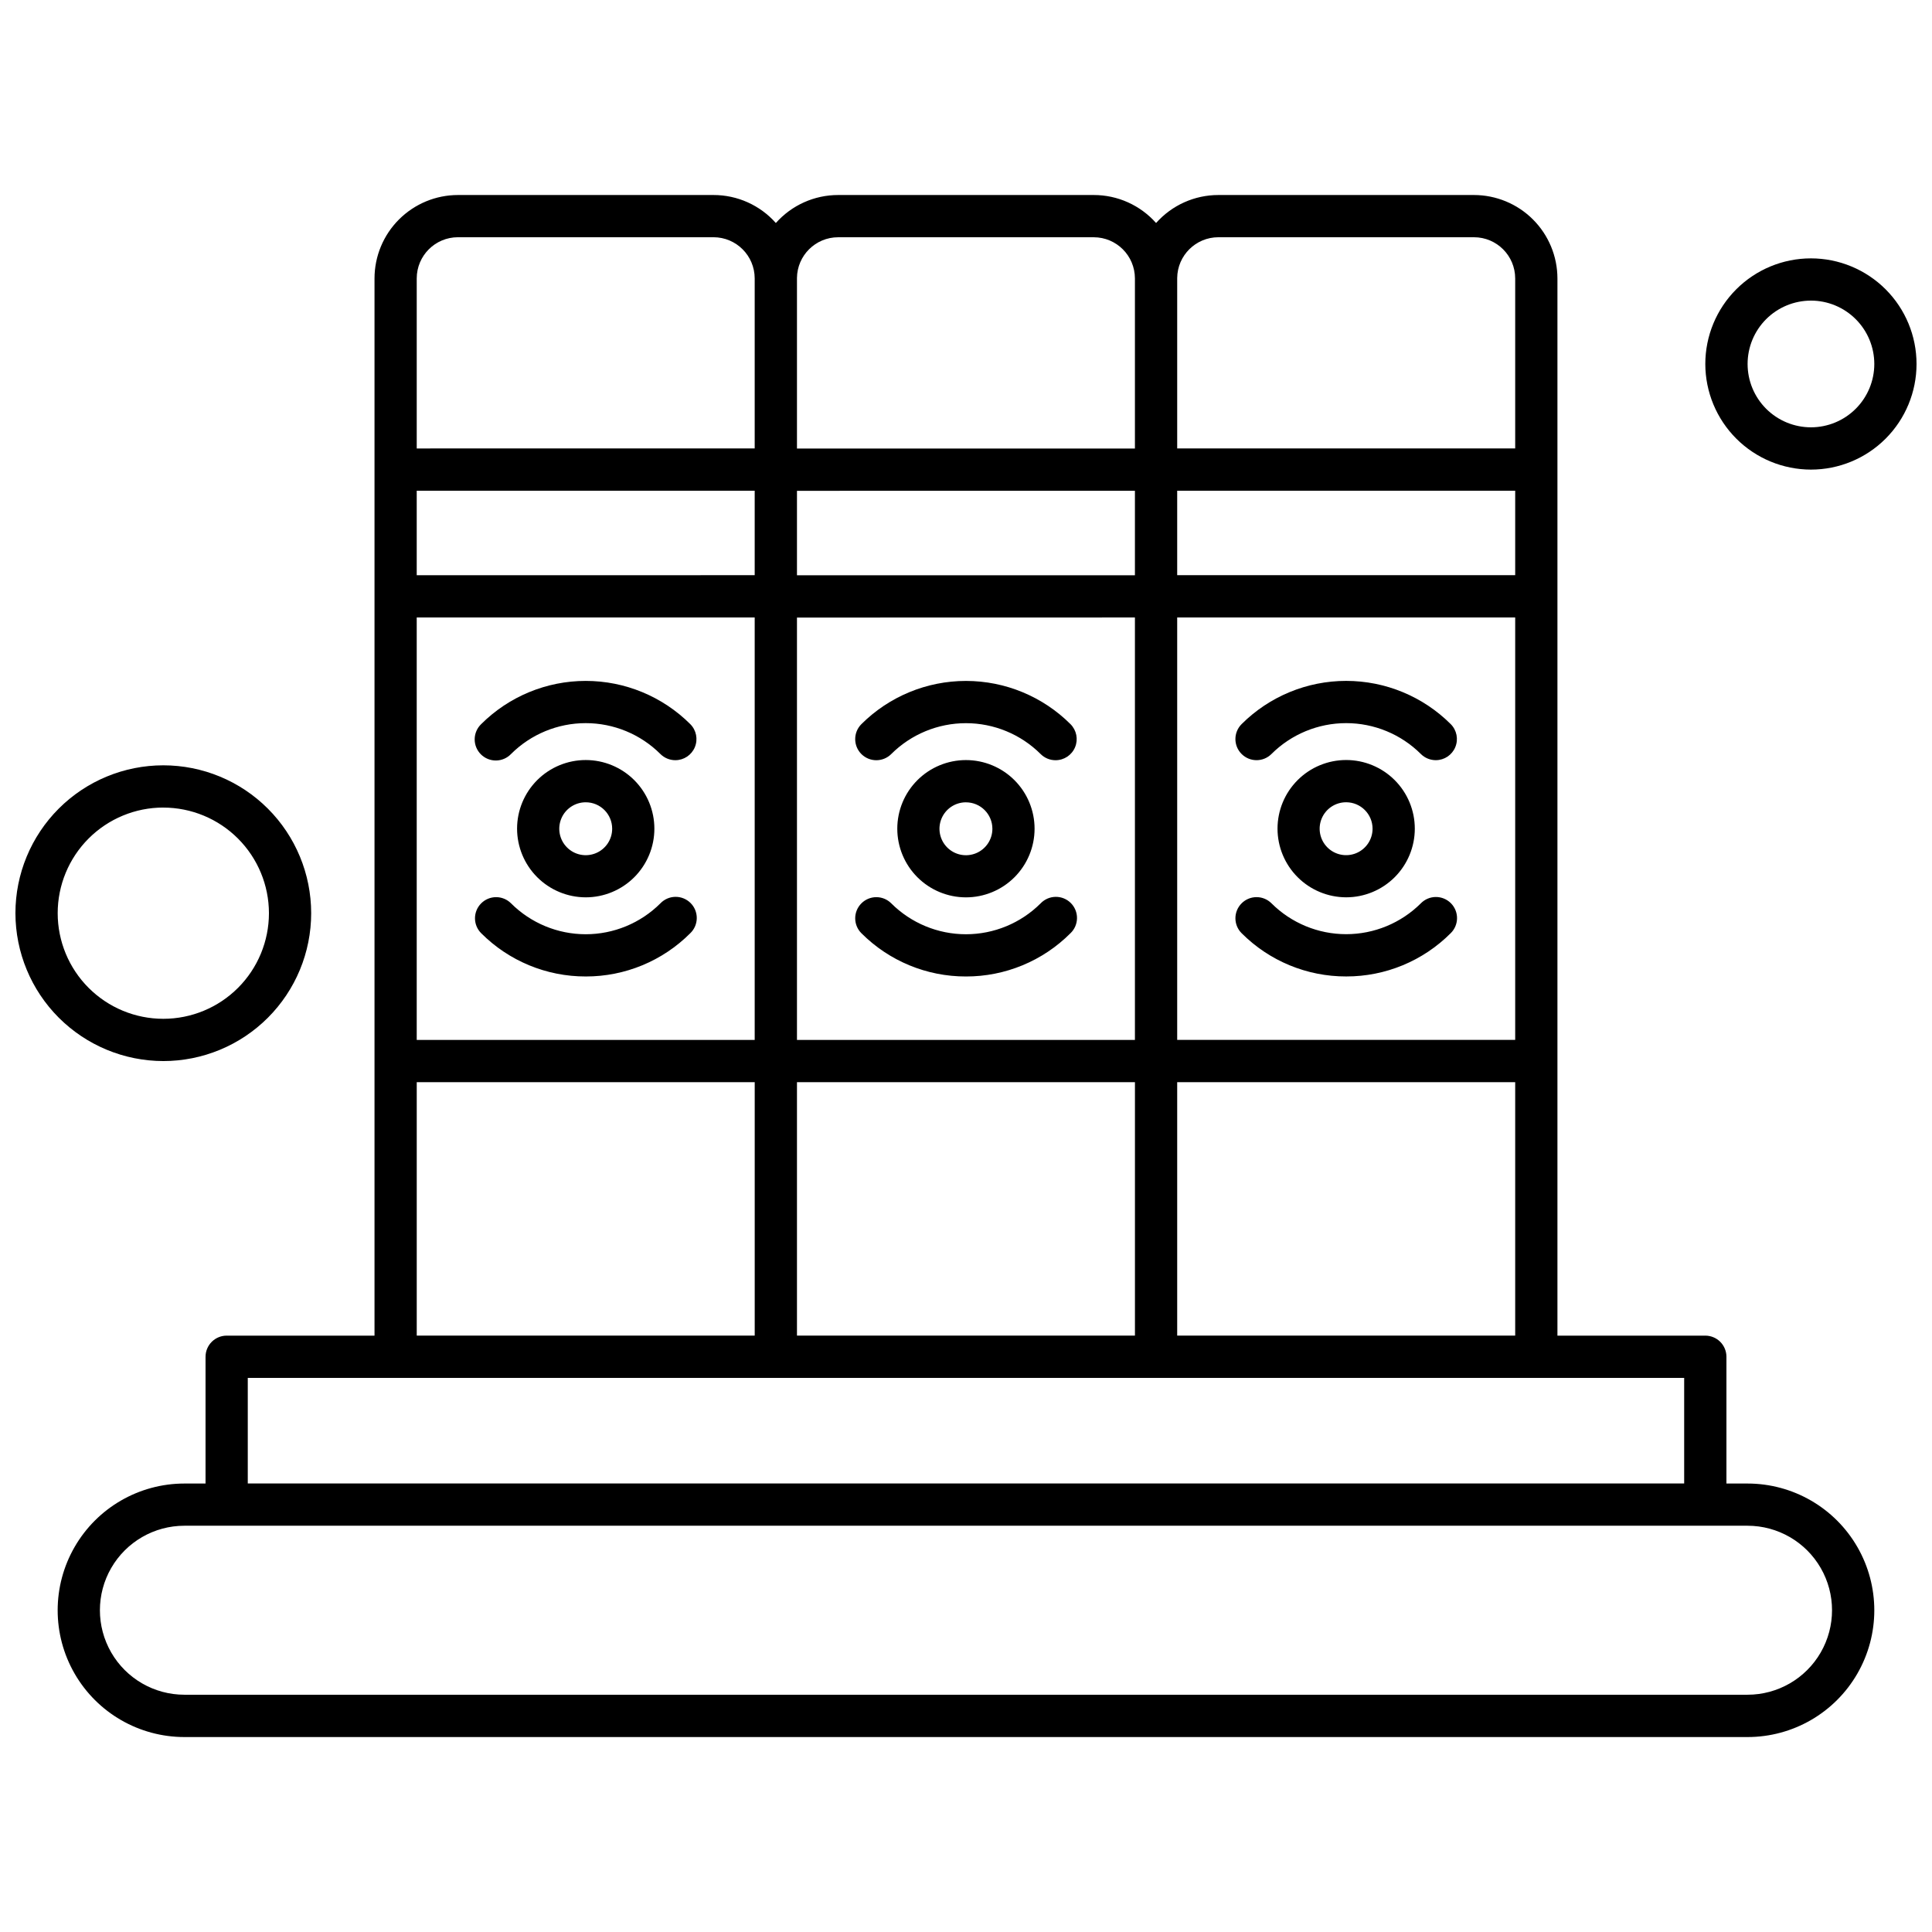 <?xml version="1.0" encoding="UTF-8"?>
<!-- Uploaded to: SVG Find, www.svgfind.com, Generator: SVG Find Mixer Tools -->
<svg width="800px" height="800px" version="1.1" viewBox="144 144 512 512" xmlns="http://www.w3.org/2000/svg">
 <defs>
  <clipPath id="a">
   <path d="m148.09 195h503.81v410h-503.81z"/>
  </clipPath>
 </defs>
 <g clip-path="url(#a)">
  <path d="m243.25 497.96v-280.17c0.004-5.863 2.336-11.484 6.484-15.629 4.144-4.144 9.766-6.477 15.625-6.481h67.738c6.312-0.004 12.324 2.699 16.512 7.418 4.191-4.719 10.203-7.422 16.516-7.418h67.738c6.312-0.004 12.32 2.699 16.512 7.418 4.191-4.723 10.203-7.422 16.52-7.418h67.734c5.859 0.008 11.48 2.336 15.625 6.481 4.144 4.144 6.477 9.766 6.484 15.629v280.17h39.184l0.004-0.004c1.484 0 2.91 0.594 3.961 1.645 1.047 1.051 1.637 2.473 1.637 3.961v33.59h5.598c12 0 23.09 6.402 29.09 16.797 6 10.391 6 23.195 0 33.59-6 10.395-17.09 16.797-29.09 16.797h-414.25c-12 0-23.09-6.402-29.09-16.797-6-10.395-6-23.199 0-33.59 6-10.395 17.09-16.797 29.09-16.797h5.598v-33.59h0.004c-0.004-1.488 0.586-2.91 1.637-3.961 1.051-1.051 2.473-1.641 3.957-1.645zm-55.977-72.766c10.395 0 20.363-4.129 27.711-11.477 7.352-7.352 11.48-17.316 11.48-27.711 0-10.395-4.129-20.363-11.477-27.711-7.352-7.352-17.316-11.477-27.711-11.477s-20.363 4.129-27.711 11.477c-7.348 7.352-11.477 17.32-11.477 27.711 0.016 10.391 4.148 20.348 11.492 27.695 7.348 7.344 17.305 11.477 27.691 11.492zm0-67.184c-7.422 0-14.539 2.953-19.789 8.203-5.246 5.25-8.195 12.367-8.195 19.789 0 7.426 2.949 14.543 8.199 19.793s12.367 8.199 19.789 8.199c7.426 0 14.543-2.949 19.793-8.195 5.25-5.25 8.199-12.367 8.203-19.793-0.008-7.422-2.961-14.535-8.207-19.785-5.25-5.246-12.363-8.199-19.785-8.203zm436.64-89.559c7.422 0 14.543-2.949 19.789-8.195 5.25-5.25 8.199-12.371 8.199-19.793 0.004-7.422-2.945-14.543-8.195-19.793-5.25-5.246-12.367-8.195-19.789-8.199-7.426 0-14.543 2.949-19.793 8.199s-8.199 12.367-8.199 19.793c0.012 7.418 2.961 14.531 8.207 19.777 5.246 5.246 12.359 8.199 19.781 8.211zm0-44.785c-4.453 0.004-8.723 1.773-11.871 4.922-3.144 3.148-4.914 7.422-4.91 11.875 0 4.449 1.77 8.719 4.918 11.867 3.152 3.148 7.422 4.914 11.875 4.914 4.449 0 8.719-1.77 11.867-4.918 3.148-3.148 4.918-7.418 4.918-11.871-0.004-4.453-1.773-8.723-4.926-11.871-3.148-3.148-7.418-4.918-11.871-4.918zm-414.25 313.47h380.66v-27.98h-380.66zm-16.797 11.199c-8 0-15.391 4.269-19.391 11.195-4 6.93-4 15.465 0 22.395 4 6.926 11.391 11.195 19.391 11.195h414.25c8 0 15.391-4.269 19.391-11.195 4-6.93 4-15.465 0-22.395-4-6.926-11.391-11.195-19.391-11.195zm61.574-50.383h89.566v-67.164h-89.566v67.168zm100.77 0h89.562v-67.164h-89.566v67.168zm100.77 0h89.562v-67.164h-89.574v67.168zm0-78.371h89.562v-111.94h-89.574v111.95zm0-123.15h89.562v-22.379h-89.574v22.383zm0-33.59h89.562v-45.055c-0.008-6.027-4.891-10.906-10.914-10.914h-67.746c-5.984 0.004-10.852 4.824-10.914 10.809v45.176zm44.766 139.93c10.391 0.023 20.363-4.106 27.703-11.465 1.066-1.043 1.672-2.473 1.68-3.969 0.008-1.492-0.582-2.926-1.637-3.984-1.059-1.055-2.492-1.645-3.984-1.641-1.496 0.008-2.926 0.613-3.969 1.68-5.258 5.234-12.375 8.176-19.793 8.176s-14.535-2.941-19.789-8.176c-2.188-2.188-5.731-2.188-7.918 0s-2.188 5.731 0 7.914c7.34 7.359 17.312 11.484 27.707 11.465zm23.754-57.316c2.262 0 4.305-1.363 5.168-3.457 0.867-2.09 0.391-4.496-1.211-6.098-7.356-7.336-17.32-11.457-27.711-11.457-10.387 0-20.352 4.121-27.707 11.457-2.188 2.188-2.188 5.731 0 7.914 2.188 2.188 5.731 2.188 7.918 0 5.254-5.234 12.371-8.176 19.789-8.176s14.535 2.941 19.793 8.176c1.047 1.051 2.473 1.641 3.961 1.641zm-23.754 36.344c4.824 0 9.449-1.918 12.863-5.328 3.41-3.414 5.328-8.039 5.328-12.863 0-4.828-1.918-9.453-5.328-12.867-3.414-3.41-8.039-5.328-12.863-5.328s-9.453 1.918-12.863 5.328c-3.414 3.414-5.328 8.039-5.328 12.867 0.004 4.82 1.922 9.445 5.332 12.855s8.035 5.328 12.859 5.336zm0-25.188c-2.84-0.008-5.398 1.695-6.488 4.316-1.09 2.617-0.492 5.637 1.512 7.644 2.004 2.008 5.019 2.609 7.641 1.527 2.621-1.086 4.332-3.644 4.332-6.481 0-3.863-3.133-7-6.996-7.008zm-246.31 62.977h89.566v-111.95h-89.566zm0-123.15 89.566-0.004v-22.383h-89.566zm0-33.59 89.566-0.004v-45.059c-0.008-6.027-4.891-10.906-10.914-10.914h-67.738c-6.023 0.008-10.906 4.887-10.914 10.914v45.07zm44.789 139.93c10.391 0.02 20.363-4.106 27.707-11.465 1.086-1.043 1.703-2.477 1.719-3.981 0.016-1.504-0.574-2.953-1.641-4.016-1.062-1.062-2.512-1.656-4.016-1.641-1.504 0.016-2.941 0.637-3.981 1.723-5.254 5.242-12.371 8.188-19.789 8.188-7.422 0-14.539-2.945-19.793-8.188-2.184-2.188-5.727-2.188-7.914 0s-2.188 5.731 0 7.914c7.34 7.359 17.312 11.484 27.707 11.465zm23.746-57.316c2.266 0 4.305-1.363 5.172-3.453 0.867-2.094 0.391-4.5-1.211-6.102-7.356-7.336-17.32-11.457-27.707-11.457-10.391 0-20.355 4.121-27.711 11.457-1.082 1.043-1.703 2.477-1.719 3.981-0.016 1.508 0.578 2.953 1.641 4.016 1.062 1.066 2.512 1.656 4.016 1.641 1.504-0.016 2.941-0.637 3.981-1.723 5.254-5.238 12.371-8.18 19.789-8.18s14.535 2.941 19.789 8.18c1.051 1.051 2.477 1.641 3.961 1.641zm-23.746 36.344c4.824 0 9.449-1.918 12.863-5.328 3.41-3.414 5.328-8.039 5.328-12.863 0-4.828-1.918-9.453-5.328-12.867-3.414-3.41-8.039-5.328-12.863-5.328-4.828 0-9.453 1.918-12.867 5.328-3.41 3.414-5.328 8.039-5.328 12.867 0.008 4.82 1.926 9.445 5.336 12.855s8.035 5.328 12.859 5.336zm0-25.188c-2.836 0-5.394 1.707-6.477 4.324-1.086 2.621-0.488 5.637 1.52 7.641 2.004 2.008 5.019 2.606 7.637 1.52 2.621-1.082 4.328-3.641 4.328-6.477 0-3.871-3.137-7.008-7.008-7.008zm55.98-138.92v45.164h89.562v-45.07c-0.008-6.027-4.891-10.91-10.918-10.914h-67.734c-5.984 0.004-10.848 4.824-10.91 10.809zm0 56.375v22.383h89.562v-22.398zm0 33.59v111.93h89.562v-111.95zm44.777 95.117c10.395 0.02 20.367-4.106 27.707-11.465 1.09-1.039 1.711-2.473 1.727-3.981 0.02-1.504-0.574-2.953-1.637-4.016-1.062-1.066-2.512-1.656-4.016-1.641-1.508 0.016-2.941 0.637-3.984 1.723-5.25 5.242-12.371 8.188-19.793 8.188s-14.539-2.945-19.793-8.188c-2.184-2.188-5.727-2.188-7.914 0s-2.188 5.731 0 7.914c7.34 7.359 17.312 11.484 27.703 11.465zm23.75-57.312c2.266 0.004 4.309-1.359 5.176-3.453 0.867-2.09 0.387-4.5-1.215-6.102-7.356-7.336-17.32-11.457-27.707-11.457-10.391 0-20.355 4.121-27.711 11.457-2.184 2.188-2.184 5.731 0 7.918 2.188 2.184 5.731 2.184 7.918 0 5.254-5.238 12.371-8.18 19.793-8.18 7.418 0 14.535 2.941 19.793 8.18 1.047 1.051 2.469 1.641 3.953 1.637zm-23.75 36.344c4.824 0 9.453-1.918 12.863-5.328 3.41-3.41 5.328-8.039 5.328-12.863s-1.918-9.453-5.328-12.863-8.039-5.328-12.863-5.328c-4.824 0-9.453 1.918-12.863 5.328-3.414 3.41-5.328 8.039-5.328 12.863 0.004 4.824 1.922 9.449 5.332 12.859 3.41 3.41 8.035 5.328 12.859 5.332zm0-25.188c-2.836 0-5.391 1.707-6.477 4.328-1.086 2.621-0.484 5.637 1.52 7.641 2.004 2.004 5.019 2.606 7.641 1.52 2.617-1.086 4.328-3.641 4.328-6.477-0.004-3.871-3.141-7.008-7.012-7.008z" fill-rule="evenodd"/>
 </g>
</svg>